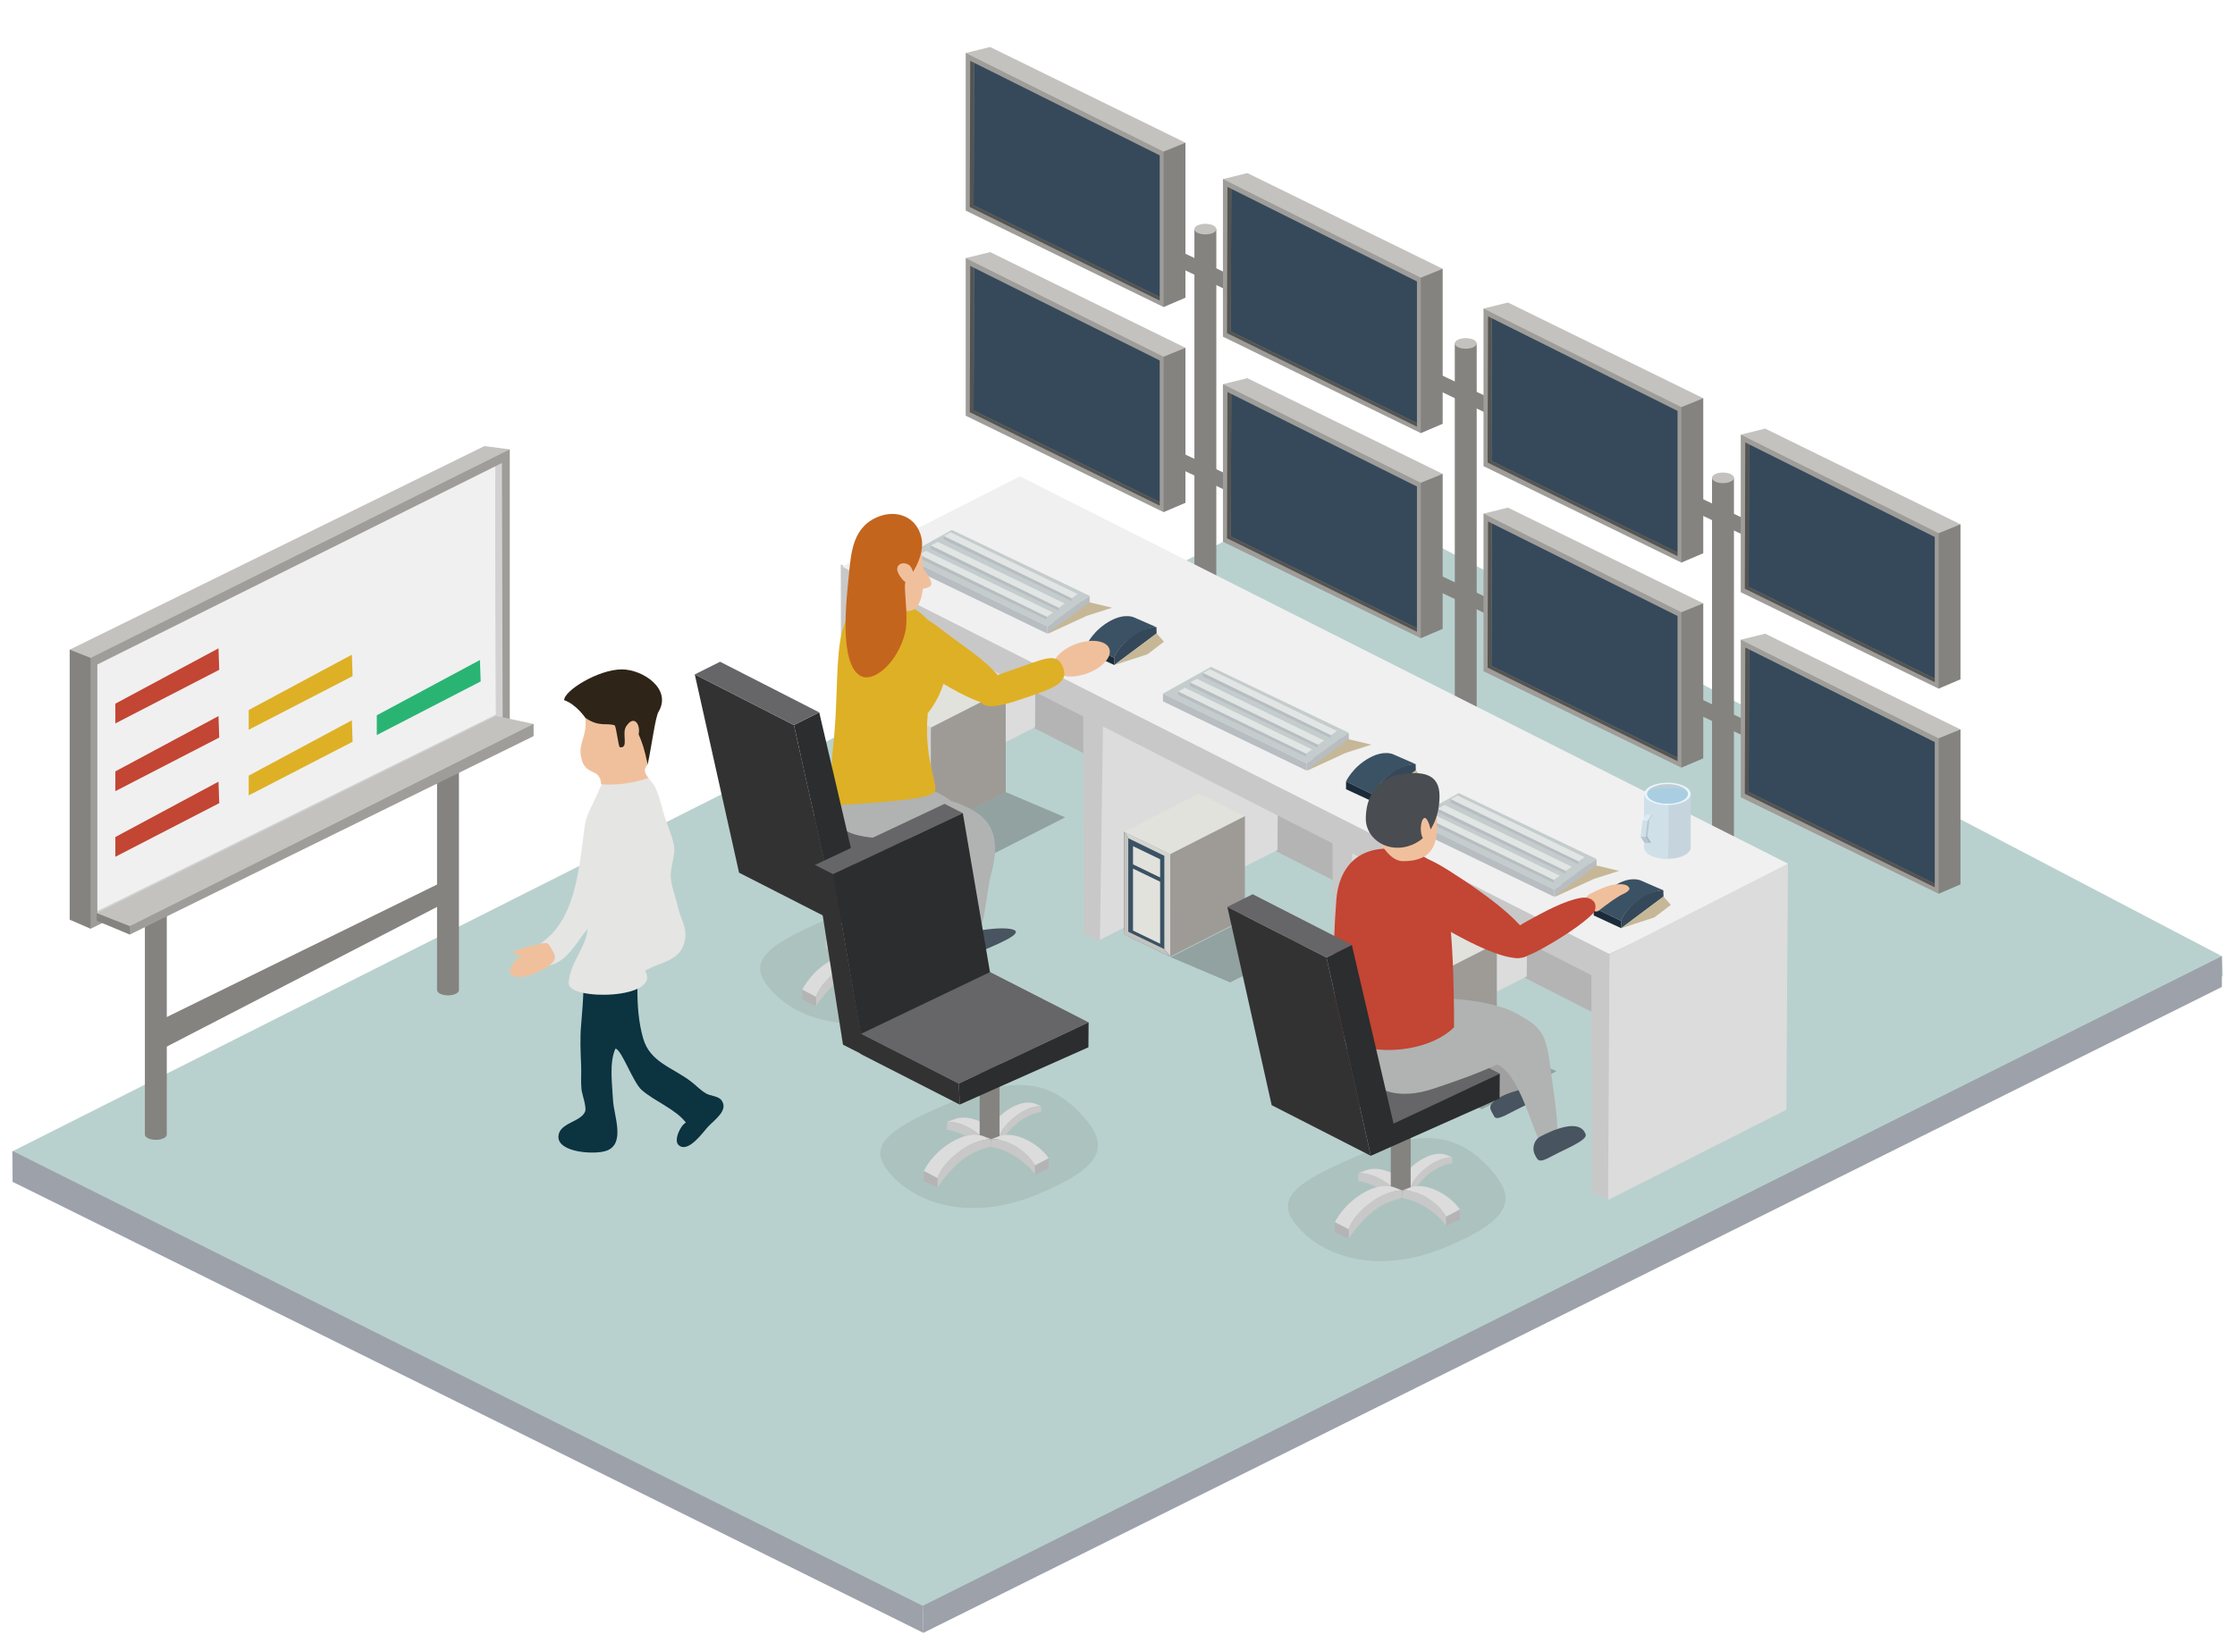 <?xml version="1.0" encoding="utf-8"?>
<!-- Generator: Adobe Illustrator 27.9.0, SVG Export Plug-In . SVG Version: 6.00 Build 0)  -->
<svg version="1.1" id="レイヤー_1" xmlns="http://www.w3.org/2000/svg" xmlns:xlink="http://www.w3.org/1999/xlink" x="0px"
	 y="0px" viewBox="0 0 920 680" style="enable-background:new 0 0 920 680;" xml:space="preserve">
<style type="text/css">
	.st0{fill:#B9D1CE;}
	.st1{fill:#9DA1AA;}
	.st2{fill:#848380;}
	.st3{fill:#C4C2BF;}
	.st4{fill:#B4B4B4;}
	.st5{fill:#DCDCDC;}
	.st6{fill:#C8C8C8;}
	.st7{fill:#F0F0F0;}
	.st8{fill:#C6D5DD;}
	.st9{fill:#D0E0E9;}
	.st10{fill:#E9F5FC;}
	.st11{fill:#BFCED6;}
	.st12{fill:#A9CEE2;}
	.st13{fill:#AAB7BF;}
	.st14{fill:#B8C7CF;}
	.st15{fill:#DCECF6;}
	.st16{fill:#9F9D99;}
	.st17{fill:#555450;}
	.st18{fill:#35495B;}
	.st19{fill:#D2D2D2;}
	.st20{fill:#C34533;}
	.st21{fill:#DEB025;}
	.st22{fill:#2AB473;}
	.st23{fill:#B7BDC0;}
	.st24{fill:#C6B797;}
	.st25{fill:#C4CCCD;}
	.st26{fill:#E1E5E4;}
	.st27{fill:#3B5264;}
	.st28{fill:#35485A;}
	.st29{fill:#1C2B39;}
	.st30{fill:#E2E2DD;}
	.st31{fill:#C3C3C0;}
	.st32{fill:#D4D4D0;}
	.st33{fill:#9E9B97;}
	.st34{opacity:0.3;fill:#333233;enable-background:new    ;}
	.st35{opacity:0.1;fill:#333233;enable-background:new    ;}
	.st36{fill:#666567;}
	.st37{fill:#B0B3B2;}
	.st38{fill:#F0C09D;}
	.st39{fill:#C4651D;}
	.st40{fill:#2B2D2E;}
	.st41{fill:#333233;}
	.st42{fill:#48545F;}
	.st43{fill:#A0A0A0;}
	.st44{fill:#494C50;}
	.st45{fill:#0B3340;}
	.st46{fill:#E5E5E4;}
	.st47{fill:#2E2418;}
</style>
<g>
	<polygon class="st0" points="5,474.01 5.19,486.5 383.27,662.89 915,401.74 914.6,393.61 546.91,201.17 	"/>
	<polygon class="st1" points="379.82,661.06 380.1,672.18 393.8,665.37 914.6,406.29 914.6,402.37 914.6,393.61 	"/>
	<polygon class="st1" points="379.82,661.06 380.1,672.18 5.19,486.5 5.19,473.81 	"/>
	<g>
		<path class="st2" d="M500.67,267L500.67,267l0.01-172.68h-9.02V267h0.01c0,0.01-0.01,0.03-0.01,0.04c0,1.21,2.03,2.19,4.52,2.19
			s4.51-0.98,4.51-2.19C500.68,267.04,500.68,267.01,500.67,267z"/>
		<path class="st3" d="M500.68,94.32c0,1.2-2.02,2.18-4.51,2.18s-4.52-0.98-4.52-2.18c0-1.2,2.03-2.18,4.52-2.18
			S500.68,93.12,500.68,94.32z"/>
		<path class="st2" d="M68.65,467L68.65,467l0.01-172.68h-9.02V467h0.01c0,0.01-0.01,0.03-0.01,0.04c0,1.21,2.03,2.19,4.52,2.19
			s4.51-0.98,4.51-2.19C68.66,467.03,68.66,467.01,68.65,467z"/>
		<path class="st2" d="M188.91,407.52L188.91,407.52l0.01-172.68h-9.02v172.68h0.01c0,0.01-0.01,0.03-0.01,0.04
			c0,1.21,2.03,2.19,4.52,2.19s4.51-0.98,4.51-2.19C188.92,407.56,188.92,407.53,188.91,407.52z"/>
		<path class="st2" d="M607.85,314.06L607.85,314.06l0.01-172.68h-9.02v172.68h0.01c0,0.01-0.01,0.03-0.01,0.04
			c0,1.21,2.03,2.19,4.52,2.19s4.51-0.98,4.51-2.19C607.86,314.09,607.86,314.07,607.85,314.06z"/>
		<path class="st3" d="M607.86,141.38c0,1.2-2.02,2.18-4.51,2.18s-4.52-0.98-4.52-2.18c0-1.2,2.03-2.18,4.52-2.18
			C605.85,139.2,607.86,140.17,607.86,141.38z"/>
		<polygon class="st2" points="756.24,238.54 464.74,100.31 464.74,93.45 756.24,231.68 		"/>
		<polygon class="st2" points="756.24,321.22 464.74,182.99 464.74,176.12 756.24,314.36 		"/>
		<path class="st2" d="M713.74,369.4L713.74,369.4l0.01-172.68h-9.02V369.4h0.01c0,0.01-0.01,0.03-0.01,0.04
			c0,1.21,2.03,2.19,4.52,2.19s4.51-0.98,4.51-2.19C713.74,369.43,713.74,369.41,713.74,369.4z"/>
		<path class="st3" d="M713.74,196.71c0,1.2-2.02,2.18-4.51,2.18s-4.52-0.98-4.52-2.18c0-1.2,2.03-2.18,4.52-2.18
			C711.73,194.53,713.74,195.51,713.74,196.71z"/>
		<polygon class="st4" points="729.08,362.34 727.77,358.61 418.24,201.34 418.51,296.06 728.46,453.86 728.61,367.92 		"/>
		<polygon class="st5" points="353.26,235.43 352.7,336.47 426.06,299.36 426.72,206.55 		"/>
		<polygon class="st6" points="663.72,396.33 662.41,392.59 655.04,389.19 655.31,490.48 661.95,493.95 663.25,401.91 		"/>
		<polygon class="st6" points="354.75,239.5 353.44,235.76 346.08,232.36 346.35,333.65 352.99,337.12 354.28,245.08 		"/>
		<polygon class="st5" points="453.04,285.98 452.48,387.01 525.84,349.9 526.5,257.09 		"/>
		<polygon class="st6" points="454.53,290.05 453.23,286.31 445.86,282.91 446.13,384.19 452.77,387.67 454.06,295.62 		"/>
		<polygon class="st5" points="555.65,338.04 555.09,439.08 628.45,401.97 629.11,309.16 		"/>
		<polygon class="st6" points="557.15,342.11 555.84,338.38 548.47,334.98 548.74,436.26 555.38,439.74 556.68,347.69 		"/>
		<polygon class="st6" points="663.72,396.33 662.41,392.59 352.88,235.32 353.16,247.72 663.1,405.53 663.25,401.91 		"/>
		<polygon class="st7" points="733.72,359.08 735.98,355.53 419.82,196.09 346.69,233.28 662.52,392.75 		"/>
		<polygon class="st5" points="662.52,392.91 661.95,493.95 735.31,456.84 735.98,355.53 		"/>
		<g>
			<path class="st8" d="M695.93,348.82h0.02V326.8h-19.08v22.02h0.02c0,0.04-0.02,0.07-0.02,0.1c0,2.56,4.28,4.63,9.55,4.63
				c5.26,0,9.53-2.07,9.53-4.63C695.95,348.9,695.95,348.86,695.93,348.82z"/>
			<path class="st9" d="M686.91,326.8h-10.05v22.02h0.02c0,0.04-0.02,0.07-0.02,0.1c0,2.56,4.28,4.63,9.55,4.63
				C686.98,353.55,686.91,326.8,686.91,326.8z"/>
			<path class="st10" d="M695.95,326.8c0,2.54-4.27,4.61-9.53,4.61c-5.27,0-9.55-2.07-9.55-4.61c0-2.53,4.28-4.6,9.55-4.6
				C691.68,322.2,695.95,324.27,695.95,326.8z"/>
			<path class="st11" d="M694.77,326.8c0,2.23-3.74,4.04-8.36,4.04s-8.37-1.81-8.37-4.04c0-2.22,3.76-4.03,8.37-4.03
				C691.03,322.77,694.77,324.58,694.77,326.8z"/>
			<path class="st12" d="M694.77,326.8c0,2.23-3.74,4.04-8.36,4.04s-8.37-1.81-8.37-4.04c0-2.22,4.05-2.38,8.66-2.38
				C691.32,324.42,694.77,324.58,694.77,326.8z"/>
			<polygon class="st8" points="678.36,335.38 676.86,337.82 678.92,337.82 680.42,335.38 			"/>
			<polygon class="st13" points="677.6,346.92 679.67,346.92 678.16,344.48 676.1,344.48 			"/>
			<polygon class="st14" points="676.1,344.48 678.16,344.48 678.92,337.82 676.86,337.82 			"/>
			<polygon class="st14" points="676.86,346.92 678.92,346.92 677.42,344.48 675.35,344.48 			"/>
			<polygon class="st15" points="677.6,335.38 676.1,337.82 678.16,337.82 679.67,335.38 			"/>
			<polygon class="st9" points="675.35,344.48 677.42,344.48 678.16,337.82 676.1,337.82 			"/>
		</g>
		<g>
			<polygon class="st3" points="486.57,145.49 487.97,143.18 407.58,103.78 397.51,106.25 398.88,108.21 478.93,149.57 			"/>
			<polygon class="st2" points="477.53,208.78 478.97,210.83 487.97,206.99 487.97,143.18 478.97,146.84 477.38,148.39 			"/>
			<polygon class="st16" points="397.51,106.25 478.97,146.84 478.97,210.83 397.51,171.13 			"/>
			<g>
				<polygon class="st17" points="399.19,169.66 399.37,109.47 400.93,110.25 400.76,168.97 477.38,206.71 477.38,208.17 				"/>
				<polygon class="st18" points="400.93,110.25 477.38,148.39 477.38,206.71 400.76,168.97 				"/>
			</g>
		</g>
		<g>
			<polygon class="st3" points="486.57,61.06 487.97,58.75 407.58,19.35 397.51,21.82 398.88,23.78 478.93,65.14 			"/>
			<polygon class="st2" points="477.53,124.35 478.97,126.4 487.97,122.56 487.97,58.75 478.97,62.41 477.38,63.96 			"/>
			<polygon class="st16" points="397.51,21.82 478.97,62.41 478.97,126.4 397.51,86.7 			"/>
			<g>
				<polygon class="st17" points="399.19,85.23 399.37,25.04 400.93,25.82 400.76,84.54 477.38,122.28 477.38,123.74 				"/>
				<polygon class="st18" points="400.93,25.82 477.38,63.96 477.38,122.28 400.76,84.54 				"/>
			</g>
		</g>
		<g>
			<polygon class="st3" points="31.13,271.46 28.69,267.43 199.38,183.64 209.84,184.98 207.46,188.39 37.36,275.59 			"/>
			<polygon class="st2" points="64.09,425.03 62.79,421.54 185.44,361.41 186.53,365.34 186.97,369.69 63.44,433.53 			"/>
			<polygon class="st2" points="39.81,378.76 37.29,382.33 28.69,378.6 28.69,267.43 37.29,270.84 40.07,273.54 			"/>
			<polygon class="st16" points="209.84,184.98 37.29,270.84 37.29,382.33 209.84,298.02 			"/>
			<g>
				<polygon class="st19" points="206.91,295.47 206.61,190.59 203.89,191.95 204.18,294.26 40.07,375.15 40.07,377.7 				"/>
				<polygon class="st7" points="203.89,191.95 40.07,273.54 40.07,375.15 204.18,294.26 				"/>
				<polygon class="st20" points="89.94,266.89 47.48,289.67 47.48,297.8 90.24,275.73 				"/>
				<polygon class="st20" points="89.94,294.78 47.48,317.55 47.48,325.69 90.24,303.62 				"/>
				<polygon class="st20" points="89.94,321.79 47.48,344.57 47.48,352.7 90.24,330.63 				"/>
				<polygon class="st21" points="144.84,269.51 102.38,292.28 102.38,300.41 145.14,278.34 				"/>
				<polygon class="st21" points="144.84,296.52 102.38,319.3 102.38,327.43 145.14,305.36 				"/>
				<polygon class="st22" points="197.56,271.69 155.1,294.46 155.1,302.59 197.86,280.52 				"/>
			</g>
			<polygon class="st3" points="42.25,379.92 39.81,375.89 204.18,294.72 219.65,298.02 217.26,301.43 53.49,382.34 			"/>
			<polygon class="st2" points="55.94,381.15 53.42,384.73 39.81,379.04 39.81,375.89 53.42,381.26 56.2,380.29 			"/>
			<polygon class="st16" points="219.65,298.02 53.42,381.26 53.42,384.73 219.65,303.03 			"/>
		</g>
		<g>
			<polygon class="st3" points="592.45,197.39 593.85,195.08 513.46,155.68 503.4,158.15 504.76,160.11 584.82,201.47 			"/>
			<polygon class="st2" points="583.41,260.68 584.86,262.73 593.85,258.89 593.85,195.08 584.86,198.74 583.26,200.29 			"/>
			<polygon class="st16" points="503.4,158.15 584.86,198.74 584.86,262.73 503.4,223.03 			"/>
			<g>
				<polygon class="st17" points="505.08,221.57 505.25,161.37 506.82,162.15 506.64,220.87 583.26,258.61 583.26,260.08 				"/>
				<polygon class="st18" points="506.82,162.15 583.26,200.29 583.26,258.61 506.64,220.87 				"/>
			</g>
		</g>
		<g>
			<polygon class="st3" points="592.45,112.96 593.85,110.65 513.46,71.25 503.4,73.72 504.76,75.68 584.82,117.04 			"/>
			<polygon class="st2" points="583.41,176.25 584.86,178.3 593.85,174.46 593.85,110.65 584.86,114.31 583.26,115.86 			"/>
			<polygon class="st16" points="503.4,73.72 584.86,114.31 584.86,178.3 503.4,138.6 			"/>
			<g>
				<polygon class="st17" points="505.08,137.14 505.25,76.94 506.82,77.72 506.64,136.44 583.26,174.18 583.26,175.65 				"/>
				<polygon class="st18" points="506.82,77.72 583.26,115.86 583.26,174.18 506.64,136.44 				"/>
			</g>
		</g>
		<g>
			<polygon class="st3" points="699.72,250.68 701.12,248.37 620.73,208.97 610.66,211.44 612.03,213.4 692.08,254.76 			"/>
			<polygon class="st2" points="690.68,313.97 692.12,316.02 701.12,312.18 701.12,248.37 692.12,252.03 690.53,253.58 			"/>
			<polygon class="st16" points="610.66,211.44 692.12,252.03 692.12,316.02 610.66,276.32 			"/>
			<g>
				<polygon class="st17" points="612.35,274.85 612.52,214.66 614.08,215.44 613.91,274.16 690.53,311.9 690.53,313.36 				"/>
				<polygon class="st18" points="614.08,215.44 690.53,253.58 690.53,311.9 613.91,274.16 				"/>
			</g>
		</g>
		<g>
			<polygon class="st3" points="699.72,166.25 701.12,163.94 620.73,124.54 610.66,127.01 612.03,128.97 692.08,170.33 			"/>
			<polygon class="st2" points="690.68,229.54 692.12,231.59 701.12,227.75 701.12,163.94 692.12,167.6 690.53,169.15 			"/>
			<polygon class="st16" points="610.66,127.01 692.12,167.6 692.12,231.59 610.66,191.89 			"/>
			<g>
				<polygon class="st17" points="612.35,190.42 612.52,130.23 614.08,131.01 613.91,189.73 690.53,227.47 690.53,228.93 				"/>
				<polygon class="st18" points="614.08,131.01 690.53,169.15 690.53,227.47 613.91,189.73 				"/>
			</g>
		</g>
		<g>
			<polygon class="st3" points="805.6,302.58 807,300.27 726.61,260.87 716.55,263.34 717.91,265.3 797.97,306.66 			"/>
			<polygon class="st2" points="796.56,365.87 798.01,367.92 807,364.08 807,300.27 798.01,303.93 796.41,305.48 			"/>
			<polygon class="st16" points="716.55,263.34 798.01,303.93 798.01,367.92 716.55,328.22 			"/>
			<g>
				<polygon class="st17" points="718.23,326.76 718.4,266.56 719.97,267.34 719.79,326.06 796.41,363.8 796.41,365.27 				"/>
				<polygon class="st18" points="719.97,267.34 796.41,305.48 796.41,363.8 719.79,326.06 				"/>
			</g>
		</g>
		<g>
			<polygon class="st3" points="805.6,218.15 807,215.84 726.61,176.44 716.55,178.91 717.91,180.87 797.97,222.23 			"/>
			<polygon class="st2" points="796.56,281.44 798.01,283.49 807,279.65 807,215.84 798.01,219.5 796.41,221.05 			"/>
			<polygon class="st16" points="716.55,178.91 798.01,219.5 798.01,283.49 716.55,243.79 			"/>
			<g>
				<polygon class="st17" points="718.23,242.33 718.4,182.13 719.97,182.91 719.79,241.63 796.41,279.37 796.41,280.84 				"/>
				<polygon class="st18" points="719.97,182.91 796.41,221.05 796.41,279.37 719.79,241.63 				"/>
			</g>
		</g>
		<g>
			<polygon class="st23" points="433.42,252.16 433.49,252.91 430.87,255.08 430.92,253.94 			"/>
			<polygon class="st23" points="438.32,248.46 438.4,249.21 435.78,251.38 435.83,250.24 			"/>
			<polygon class="st23" points="443.62,244.54 443.69,245.29 441.08,247.46 441.12,246.32 			"/>
			<g>
				<polygon class="st24" points="457.81,250.18 439.04,245.7 431.41,260.86 447.37,253.51 				"/>
				<polygon class="st25" points="448.49,245.27 391.83,218.15 372.02,229.15 431.18,257.9 				"/>
				<polygon class="st23" points="448.49,245.27 448.55,247.83 431.13,260.85 431.18,257.9 				"/>
				<polygon class="st23" points="431.13,260.85 372.02,232.35 372.02,229.15 431.18,257.9 				"/>
				<polygon class="st26" points="433.42,252.16 381.07,226.76 378.22,228.29 430.92,253.94 				"/>
				<polygon class="st23" points="430.87,255.08 378.22,229.68 378.22,228.29 430.92,253.94 				"/>
				<polygon class="st26" points="438.32,248.46 385.98,223.05 383.13,224.59 435.83,250.24 				"/>
				<polygon class="st23" points="435.78,251.38 383.13,225.98 383.13,224.59 435.83,250.24 				"/>
				<polygon class="st26" points="443.62,244.54 391.27,219.14 388.43,220.67 441.12,246.32 				"/>
				<polygon class="st23" points="441.08,247.46 388.43,222.06 388.43,220.67 441.12,246.32 				"/>
			</g>
		</g>
		<g>
			<g>
				<path class="st27" d="M582.73,314.55l-8.87-3.87c0,0-3.69-2.17-9.99,1.2c-7.06,3.79-9.81,9.8-9.81,9.8l11.36,5.5
					c0,0,0.62-3.61,6.49-8.13C578.11,314.3,582.73,314.55,582.73,314.55z"/>
				<path class="st28" d="M582.73,314.55l0.07,2.56l-17.43,13.03l0.05-3.16c0,0,0.99-4.19,7.7-9.01
					C578.23,314.3,582.73,314.55,582.73,314.55z"/>
				<polygon class="st24" points="585.81,320.55 582.81,317.12 565.38,330.14 579.04,325.71 				"/>
			</g>
			<polygon class="st29" points="565.38,330.14 554.07,324.89 554.07,321.69 565.43,327.19 			"/>
		</g>
		<g>
			<polygon class="st23" points="540.12,308.53 540.19,309.28 537.57,311.45 537.62,310.31 			"/>
			<polygon class="st23" points="545.02,304.83 545.09,305.58 542.47,307.76 542.53,306.61 			"/>
			<polygon class="st23" points="550.32,300.91 550.39,301.66 547.77,303.83 547.82,302.69 			"/>
			<g>
				<polygon class="st24" points="564.51,306.55 545.74,302.07 538.11,317.23 554.06,309.88 				"/>
				<polygon class="st25" points="555.18,301.64 498.53,274.52 478.72,285.52 537.87,314.27 				"/>
				<polygon class="st23" points="555.18,301.64 555.25,304.2 537.83,317.22 537.87,314.27 				"/>
				<polygon class="st23" points="537.83,317.22 478.72,288.72 478.72,285.52 537.87,314.27 				"/>
				<polygon class="st26" points="540.12,308.53 487.77,283.13 484.92,284.66 537.62,310.31 				"/>
				<polygon class="st23" points="537.57,311.45 484.92,286.05 484.92,284.66 537.62,310.31 				"/>
				<polygon class="st26" points="545.02,304.83 492.67,279.42 489.83,280.96 542.53,306.61 				"/>
				<polygon class="st23" points="542.47,307.76 489.83,282.36 489.83,280.96 542.53,306.61 				"/>
				<polygon class="st26" points="550.32,300.91 497.97,275.51 495.13,277.04 547.82,302.69 				"/>
				<polygon class="st23" points="547.77,303.83 495.13,278.44 495.13,277.04 547.82,302.69 				"/>
			</g>
		</g>
		<g>
			<g>
				<path class="st27" d="M684.69,366.51l-8.87-3.87c0,0-3.69-2.17-9.99,1.2c-7.06,3.79-9.81,9.8-9.81,9.8l11.36,5.5
					c0,0,0.62-3.61,6.49-8.13C680.07,366.26,684.69,366.51,684.69,366.51z"/>
				<path class="st28" d="M684.69,366.51l0.07,2.56l-17.43,13.03l0.05-3.16c0,0,0.99-4.19,7.7-9.01
					C680.19,366.26,684.69,366.51,684.69,366.51z"/>
				<polygon class="st24" points="687.77,372.51 684.76,369.08 667.34,382.1 680.99,377.67 				"/>
			</g>
			<polygon class="st29" points="667.34,382.1 656.03,376.85 656.03,373.65 667.39,379.15 			"/>
		</g>
		<g>
			<polygon class="st23" points="642.07,360.49 642.15,361.24 639.53,363.41 639.58,362.27 			"/>
			<polygon class="st23" points="646.98,356.79 647.05,357.54 644.43,359.72 644.49,358.57 			"/>
			<polygon class="st23" points="652.28,352.87 652.35,353.62 649.73,355.79 649.78,354.65 			"/>
			<g>
				<polygon class="st24" points="666.47,358.51 647.7,354.03 640.07,369.19 656.02,361.84 				"/>
				<polygon class="st25" points="657.14,353.6 600.48,326.48 580.68,337.48 639.83,366.23 				"/>
				<polygon class="st23" points="657.14,353.6 657.21,356.16 639.79,369.18 639.83,366.23 				"/>
				<polygon class="st23" points="639.79,369.18 580.68,340.68 580.68,337.48 639.83,366.23 				"/>
				<polygon class="st26" points="642.07,360.49 589.73,335.09 586.88,336.62 639.58,362.27 				"/>
				<polygon class="st23" points="639.53,363.41 586.88,338.01 586.88,336.62 639.58,362.27 				"/>
				<polygon class="st26" points="646.98,356.79 594.63,331.38 591.79,332.92 644.49,358.57 				"/>
				<polygon class="st23" points="644.43,359.72 591.79,334.32 591.79,332.92 644.49,358.57 				"/>
				<polygon class="st26" points="652.28,352.87 599.93,327.47 597.09,329 649.78,354.65 				"/>
				<polygon class="st23" points="649.73,355.79 597.09,330.39 597.09,329 649.78,354.65 				"/>
			</g>
		</g>
		<g>
			<path class="st27" d="M476.04,258.18l-8.87-3.87c0,0-3.69-2.17-9.99,1.2c-7.06,3.79-9.81,9.8-9.81,9.8l11.36,5.5
				c0,0,0.62-3.61,6.49-8.13C471.42,257.93,476.04,258.18,476.04,258.18z"/>
			<path class="st28" d="M476.04,258.18l0.07,2.56l-17.43,13.03l0.05-3.16c0,0,0.99-4.19,7.7-9.01
				C471.53,257.93,476.04,258.18,476.04,258.18z"/>
			<polygon class="st24" points="479.12,264.17 476.11,260.75 458.68,273.77 472.34,269.34 			"/>
			<polygon class="st29" points="458.68,273.77 447.37,268.52 447.37,265.31 458.73,270.82 			"/>
		</g>
		<g>
			<polygon class="st27" points="383.25,341.7 364.26,332.52 364.26,290.3 383.25,299.48 			"/>
			<polygon class="st30" points="379.07,309.09 367.91,303.7 367.91,296.21 379.07,301.61 			"/>
			<polygon class="st30" points="379.07,336.35 367.91,330.96 367.91,305.45 379.07,310.85 			"/>
			<polygon class="st31" points="383.25,341.74 364.26,332.56 364.26,330.63 380.81,338.59 			"/>
			<polygon class="st32" points="383.25,341.7 380.81,338.59 380.81,298.39 383.25,299.48 			"/>
			<polygon class="st32" points="383.25,301.37 365.84,292.88 364.26,290.3 383.25,299.48 			"/>
			<polygon class="st31" points="365.96,333.39 364.26,332.52 364.26,290.3 365.96,293.01 			"/>
			<polygon class="st30" points="413.98,283.86 394.99,274.68 364.26,290.3 383.25,299.48 			"/>
			<polygon class="st33" points="413.98,283.86 413.98,326.08 383.25,341.7 383.25,299.48 			"/>
			<polygon class="st34" points="438.47,336.46 413.98,326.08 383.25,341.7 407.74,352.08 			"/>
			<polygon class="st34" points="537.11,388.8 512.61,378.42 481.89,394.04 506.38,404.42 			"/>
			<polygon class="st34" points="640.73,440.97 616.24,430.59 585.51,446.21 610.01,456.6 			"/>
		</g>
		<g>
			<polygon class="st27" points="481.72,393.82 462.74,384.64 462.74,342.42 481.72,351.6 			"/>
			<polygon class="st30" points="477.55,361.22 466.39,355.82 466.39,348.33 477.55,353.73 			"/>
			<polygon class="st30" points="477.55,388.48 466.39,383.08 466.39,357.58 477.55,362.97 			"/>
			<polygon class="st31" points="481.72,393.86 462.74,384.68 462.74,382.75 479.28,390.71 			"/>
			<polygon class="st32" points="481.72,393.82 479.28,390.71 479.28,350.52 481.72,351.6 			"/>
			<polygon class="st32" points="481.72,353.5 464.31,345 462.74,342.42 481.72,351.6 			"/>
			<polygon class="st31" points="464.43,385.51 462.74,384.64 462.74,342.42 464.43,345.13 			"/>
			<polygon class="st30" points="512.45,335.98 493.46,326.8 462.74,342.42 481.72,351.6 			"/>
			<polygon class="st33" points="512.45,335.98 512.45,378.2 481.72,393.82 481.72,351.6 			"/>
		</g>
		<g>
			<polygon class="st27" points="585.42,446.11 566.44,436.93 566.44,394.71 585.42,403.89 			"/>
			<polygon class="st30" points="581.25,413.5 570.09,408.11 570.09,400.62 581.25,406.02 			"/>
			<polygon class="st30" points="581.25,440.76 570.09,435.37 570.09,409.86 581.25,415.26 			"/>
			<polygon class="st31" points="585.42,446.15 566.44,436.97 566.44,435.04 582.98,443 			"/>
			<polygon class="st32" points="585.42,446.11 582.98,443 582.98,402.8 585.42,403.89 			"/>
			<polygon class="st32" points="585.42,405.78 568.01,397.29 566.44,394.71 585.42,403.89 			"/>
			<polygon class="st31" points="568.13,437.8 566.44,436.93 566.44,394.71 568.13,397.42 			"/>
			<polygon class="st30" points="616.15,388.27 597.16,379.09 566.44,394.71 585.42,403.89 			"/>
			<polygon class="st33" points="616.15,388.27 616.15,430.49 585.42,446.11 585.42,403.89 			"/>
		</g>
		<path class="st35" d="M396.5,383.64c11.11,12.42,7.84,20.91-18.95,32.03c-29.01,12.03-52.29,2.94-62.09-10.46
			c-7.49-10.24,1.31-16.99,28.1-28.1C370.74,365.83,384.32,370.02,396.5,383.64z"/>
		<g>
			<path class="st5" d="M339.89,387.24l2.52-0.92c0,0,4.67-2.7,12.73,1.53c5.93,3.12,8.43,7.28,8.43,7.28l-5.7,0.89
				c0,0-1.38-0.62-4.19-3.04C346.14,386.48,339.89,387.24,339.89,387.24z"/>
			<path class="st6" d="M339.89,387.24l-0.09,3.27c0,0,4.84,0.26,10.88,4.42s7.26,2.14,7.26,2.14l-0.06-1.74
				c0,0-1.26-0.45-5.73-3.74C345.29,386.56,339.89,387.24,339.89,387.24z"/>
			<path class="st5" d="M378.52,380.66l-1.94-0.71c0,0-3.63-2.14-9.83,1.18c-6.94,3.73-9.65,9.64-9.65,9.64l4.4,2.32
				c0,0,0.61-3.55,6.38-7.99C373.98,380.41,378.52,380.66,378.52,380.66z"/>
			<path class="st6" d="M378.52,380.66l0.07,2.52c0,0-3.74,0.2-8.4,3.41c-4.66,3.21-8.75,9.4-8.75,9.4l0.05-3.11
				c0,0,0.98-4.12,7.57-8.87C374.09,380.41,378.52,380.66,378.52,380.66z"/>
			<path class="st2" d="M361.45,395.59L361.45,395.59l0.01-43.37h-8.2v43.37h0.01c0,0.01-0.01,0.03-0.01,0.04
				c0,1.1,1.84,1.99,4.1,1.99s4.09-0.89,4.09-1.99C361.46,395.62,361.46,395.6,361.45,395.59z"/>
			<path class="st5" d="M358.01,394.32l-2.52-0.92c0,0-4.71-2.77-12.73,1.53c-9,4.84-12.51,12.49-12.51,12.49l5.7,3
				c0,0,0.78-4.6,8.27-10.36C352.12,393.99,358.01,394.32,358.01,394.32z"/>
			<path class="st6" d="M358.01,394.32l0.09,3.27c0,0-4.84,0.26-10.88,4.42c-6.04,4.17-11.33,12.18-11.33,12.18l0.06-4.02
				c0,0,1.26-5.34,9.81-11.49C352.26,393.99,358.01,394.32,358.01,394.32z"/>
			<polygon class="st4" points="335.88,414.19 330.25,411.51 330.25,407.43 335.95,410.43 			"/>
			<path class="st5" d="M358.01,394.32l2.52-0.92c0,0,4.67-2.7,12.73,1.53c5.93,3.12,8.43,7.28,8.43,7.28l-5.7,3
				c0,0-1.38-2.72-4.19-5.15C364.26,393.56,358.01,394.32,358.01,394.32z"/>
			<path class="st6" d="M358.01,394.32l-0.09,3.27c0,0,4.84,0.26,10.88,4.42c6.04,4.17,7.26,6.97,7.26,6.97l-0.06-4.02
				c0,0-1.26-2.99-5.73-6.28C363.41,393.64,358.01,394.32,358.01,394.32z"/>
			<polygon class="st4" points="376.06,408.98 381.7,406.3 381.7,402.22 376,405.22 			"/>
			<polygon class="st36" points="398.12,346.25 357.3,325.41 313.72,346.12 354.53,366.96 			"/>
			<g>
				<path class="st37" d="M391.3,329.62c14.8,4.85,21.7,11.68,16.72,30.15c-3.17,11.77-1.9,32.29-14.39,29.19
					c-7.56-1.88,7.01-28.61-1.54-42.26c-2.17-3.47-39.8,2.19-45.84-6.57c-2.52-3.68-6.01-16.14,27.41-16.52
					C384.12,323.5,390.91,329.31,391.3,329.62z"/>
				
					<ellipse transform="matrix(0.942 -0.337 0.337 0.942 -65.304 165.817)" class="st38" cx="444.99" cy="271.02" rx="12.13" ry="6.48"/>
				<path class="st21" d="M387.17,264.68c5.74,6.01,1.5,20.65-5.26,28.91c-1.88,19.9,5.01,30.02,2.63,32.66
					c-3.15,3.5-34.4,4.66-39.42,5.26c0,0-4.13-7.88-2.25-23.65c3.89-32.68-3.18-62.34,20.79-61.03
					C382.92,247.87,387.17,264.68,387.17,264.68z"/>
				<path class="st21" d="M411.47,289.59c-3.51,3.53-23.38-7.06-34.88-16.18c-11.5-9.13-9.86-12.97-6.76-16.87
					c3.09-3.9,6.46-6.37,17.96,2.76C399.29,268.42,420.58,280.44,411.47,289.59z"/>
				<path class="st21" d="M437.48,274.44c2.82,6.84-3.85,8.93-17.76,13.62c-13.91,4.69-15.86,2.37-16.97-0.93
					c-1.11-3.3-0.97-6.32,12.94-11.02C429.6,271.42,434.85,268.06,437.48,274.44z"/>
				<path class="st38" d="M378.94,225.41c2.11,8.6,2.79,30.26-7.81,25.4c-6.85-3.14-16.58-10.28-18.69-18.89
					c-2.11-8.6,3.72-10.47,11.04-12.26C370.8,217.86,376.83,216.81,378.94,225.41z"/>
				<path class="st39" d="M379.26,221.18c1.35,5.49-1.85,13.29-6.35,18.01c-1.39,1.46,1.34,14.37-0.33,21.24
					c-2.94,12.09-12.91,20.96-18.45,17.75c-8.93-5.16-5.62-32.14-4.75-40.96c0.95-9.7,1.47-20.87,13.07-24.84
					C369.3,210.06,377.15,212.58,379.26,221.18z"/>
			</g>
			<polygon class="st40" points="337.22,293.26 354.4,366.85 398.12,346.25 398.03,356.51 345.04,380.09 326.8,298.47 			"/>
			<polygon class="st41" points="345.04,380.09 304.22,359.25 285.99,277.62 326.8,298.47 			"/>
			<polygon class="st36" points="337.22,293.26 296.41,272.41 285.99,277.62 326.8,298.47 			"/>
			<path class="st38" d="M383.35,239.77c0.59,2.38-3.32,2.47-4.21,2.69c-0.89,0.22-0.36-1.8-0.95-4.18
				c-0.59-2.38-0.34-4.49,0.56-4.71C379.64,233.35,382.77,237.39,383.35,239.77z"/>
			<path class="st42" d="M418.09,383.4c1.1,2.34-12.61,7.28-20.53,10.99c-7.91,3.71-7.74,2.24-8.84-0.1
				c-1.1-2.34-3.06-4.67,4.85-8.38C401.49,382.19,416.99,381.05,418.09,383.4z"/>
			<path class="st38" d="M369.47,235.17c-0.73-2.34,1.46-4.05,4.04-2.95c0.85,0.36,1.66,1.02,2.4,3.36
				c0.73,2.34-1.47,4.04-2.35,4.32C372.68,240.17,370.2,237.51,369.47,235.17z"/>
		</g>
		<path class="st35" d="M445.96,459.67c11.11,12.42,7.84,20.91-18.95,32.03c-29.01,12.03-52.29,2.94-62.09-10.46
			c-7.49-10.24,1.31-16.99,28.1-28.1C420.19,441.87,433.77,446.06,445.96,459.67z"/>
		<path class="st35" d="M613.72,481.54c11.11,12.42,7.84,20.91-18.95,32.03c-29.01,12.03-52.29,2.94-62.09-10.46
			c-7.49-10.24,1.31-16.99,28.1-28.1C587.95,463.73,601.53,467.92,613.72,481.54z"/>
		<g>
			<path class="st5" d="M389.89,461.86l2.52-0.92c0,0,4.67-2.7,12.73,1.53c5.93,3.12,8.43,7.28,8.43,7.28l-5.7,0.89
				c0,0-1.38-0.62-4.19-3.04C396.13,461.1,389.89,461.86,389.89,461.86z"/>
			<path class="st6" d="M389.89,461.86l-0.09,3.27c0,0,4.84,0.26,10.88,4.42c6.04,4.17,7.26,2.14,7.26,2.14l-0.06-1.74
				c0,0-1.26-0.45-5.73-3.74C395.29,461.18,389.89,461.86,389.89,461.86z"/>
			<path class="st5" d="M428.52,455.28l-1.94-0.71c0,0-3.63-2.14-9.83,1.18c-6.94,3.73-9.65,9.64-9.65,9.64l4.4,2.32
				c0,0,0.61-3.55,6.38-7.99C423.98,455.02,428.52,455.28,428.52,455.28z"/>
			<path class="st6" d="M428.52,455.28l0.07,2.52c0,0-3.74,0.2-8.4,3.41s-8.75,9.4-8.75,9.4l0.05-3.11c0,0,0.98-4.12,7.57-8.87
				C424.09,455.02,428.52,455.28,428.52,455.28z"/>
			<path class="st2" d="M411.45,470.21L411.45,470.21l0.01-43.37h-8.2v43.37h0.01c0,0.01-0.01,0.03-0.01,0.04
				c0,1.1,1.84,1.99,4.1,1.99s4.09-0.89,4.09-1.99C411.46,470.24,411.46,470.22,411.45,470.21z"/>
			<path class="st5" d="M408.01,468.94l-2.52-0.92c0,0-4.71-2.77-12.73,1.53c-9,4.83-12.51,12.49-12.51,12.49l5.7,3
				c0,0,0.78-4.6,8.27-10.36C402.12,468.61,408.01,468.94,408.01,468.94z"/>
			<path class="st6" d="M408.01,468.94l0.09,3.27c0,0-4.84,0.26-10.88,4.42c-6.04,4.17-11.33,12.18-11.33,12.18l0.06-4.02
				c0,0,1.26-5.34,9.81-11.49C402.26,468.61,408.01,468.94,408.01,468.94z"/>
			<polygon class="st4" points="385.88,488.81 380.25,486.13 380.25,482.04 385.95,485.05 			"/>
			<path class="st5" d="M408.01,468.94l2.52-0.92c0,0,4.67-2.7,12.73,1.53c5.93,3.12,8.43,7.28,8.43,7.28l-5.7,3
				c0,0-1.38-2.72-4.19-5.15C414.25,468.18,408.01,468.94,408.01,468.94z"/>
			<path class="st6" d="M408.01,468.94l-0.09,3.27c0,0,4.84,0.26,10.88,4.42s7.26,6.97,7.26,6.97l-0.06-4.02
				c0,0-1.26-2.99-5.73-6.28C413.41,468.26,408.01,468.94,408.01,468.94z"/>
			<polygon class="st4" points="426.06,483.6 431.69,480.92 431.69,476.83 426,479.83 			"/>
			<polygon class="st36" points="448.11,420.87 407.3,400.03 353.88,425.21 394.7,446.05 			"/>
			<polygon class="st40" points="394.7,446.05 448.11,420.87 448.03,431.13 395.04,454.71 			"/>
			<polygon class="st41" points="395.04,454.71 354.22,433.87 353.88,425.21 394.7,446.05 			"/>
			<polygon class="st36" points="396.33,334.73 388.81,330.91 335.4,356.1 342.91,359.91 			"/>
			<polygon class="st40" points="342.91,359.91 396.33,334.73 407.51,400.17 354.26,425.66 			"/>
			<polygon class="st41" points="354.51,433.87 347,430.06 335.4,356.1 342.91,359.91 354.5,425.9 			"/>
		</g>
		<g>
			<path class="st43" d="M589.33,433.97c4.19-1.97,14.15-13.39,24.35-1.52c6.59,7.66,15.24,16.28,7.43,21.5
				c-6.64,4.44-12.88-12.84-19.9-20.48C596.33,435.43,588.47,434.03,589.33,433.97z"/>
			<path class="st42" d="M637.94,448.29c1,1.87-9.99,6.48-16.29,9.85c-6.31,3.37-6.22,2.16-7.22,0.29s-2.7-3.68,3.61-7.05
				C624.34,448.01,636.95,446.42,637.94,448.29z"/>
			<path class="st5" d="M559.12,482.94l2.52-0.92c0,0,4.67-2.7,12.73,1.53c5.93,3.12,8.43,7.28,8.43,7.28l-5.7,0.89
				c0,0-1.38-0.62-4.19-3.04C565.37,482.18,559.12,482.94,559.12,482.94z"/>
			<path class="st6" d="M559.12,482.94l-0.09,3.27c0,0,4.84,0.26,10.88,4.42s7.26,2.14,7.26,2.14l-0.06-1.74
				c0,0-1.26-0.45-5.73-3.74C564.52,482.26,559.12,482.94,559.12,482.94z"/>
			<path class="st5" d="M597.76,476.36l-1.94-0.71c0,0-3.63-2.14-9.83,1.18c-6.94,3.73-9.65,9.64-9.65,9.64l4.4,2.32
				c0,0,0.61-3.55,6.38-7.99C593.21,476.11,597.76,476.36,597.76,476.36z"/>
			<path class="st6" d="M597.76,476.36l0.07,2.52c0,0-3.74,0.2-8.4,3.41s-8.75,9.4-8.75,9.4l0.05-3.11c0,0,0.98-4.12,7.57-8.87
				C593.32,476.11,597.76,476.36,597.76,476.36z"/>
			<path class="st2" d="M580.68,491.29L580.68,491.29l0.01-43.37h-8.2v43.37h0.01c0,0.01-0.01,0.03-0.01,0.04
				c0,1.1,1.84,1.99,4.1,1.99c2.26,0,4.09-0.89,4.09-1.99C580.69,491.33,580.69,491.31,580.68,491.29z"/>
			<path class="st5" d="M577.24,490.03l-2.52-0.92c0,0-4.71-2.77-12.73,1.53c-9,4.83-12.51,12.49-12.51,12.49l5.7,3
				c0,0,0.78-4.6,8.27-10.36C571.35,489.7,577.24,490.03,577.24,490.03z"/>
			<path class="st6" d="M577.24,490.03l0.09,3.27c0,0-4.84,0.26-10.88,4.42s-11.33,12.18-11.33,12.18l0.06-4.02
				c0,0,1.26-5.34,9.81-11.49C571.5,489.7,577.24,490.03,577.24,490.03z"/>
			<polygon class="st4" points="555.11,509.9 549.48,507.22 549.48,503.13 555.18,506.13 			"/>
			<path class="st5" d="M577.24,490.03l2.52-0.92c0,0,4.67-2.7,12.73,1.53c5.93,3.12,8.43,7.28,8.43,7.28l-5.7,3
				c0,0-1.38-2.72-4.19-5.15C583.49,489.27,577.24,490.03,577.24,490.03z"/>
			<path class="st6" d="M577.24,490.03l-0.09,3.27c0,0,4.84,0.26,10.88,4.42s7.26,6.97,7.26,6.97l-0.06-4.02
				c0,0-1.26-2.99-5.73-6.28C582.64,489.35,577.24,490.03,577.24,490.03z"/>
			<polygon class="st4" points="595.29,504.68 600.93,502.01 600.93,497.92 595.23,500.92 			"/>
			<polygon class="st36" points="617.35,441.96 576.53,421.12 532.95,441.82 573.77,462.66 			"/>
			<g>
				<path class="st37" d="M619.96,415.49c17.35,7.22,16.46,11.27,19.07,30.22c1.67,12.08,4.26,27.54-1.93,27.88
					c-5.07,0.28-9.73-31.01-21.18-35.59C616.92,438.29,618.96,415.2,619.96,415.49z"/>
				<path class="st37" d="M630.63,425.73c0,8.24-22.96,16.63-40.83,22.52c-27.31,9.01-35.48-14.28-35.48-22.52
					s15.25-14.92,34.07-14.92S630.63,414.75,630.63,425.73z"/>
				<path class="st20" d="M594.87,368.85c3.94,11.54,3.66,54.06,3.66,54.06c-13.23,12.95-43.64,11.54-46.81,1.19
					c-3.27-10.69-3.31-32.44-1.62-53.84c1.02-12.96,8.64-21.85,23.44-20.86C592.78,350.69,592.09,360.71,594.87,368.85z"/>
				<path class="st38" d="M670.71,365.65c0.37,0.94-2.05,2.14-2.38,2.29c-2.89,1.33-5.93,3.64-10.42,7.06
					c-0.84,0.64-2.31-0.35-3.02-0.11c-3.21,1.09-3.7,1.12-4.49-0.46c-0.75-1.49-0.71-2.1,1.6-3.89c0.68-0.52,1.21-1.9,2.39-2.5
					c3.63-1.84,7.66-3.77,10.93-3.98C666.76,363.98,669.94,363.69,670.71,365.65z"/>
				<path class="st20" d="M629.83,392.18c-4.6,7.62-29.3-6.01-44.84-15.87c-15.54-9.86-14.57-14.89-11.43-19.85
					c3.15-4.96,7.28-7.97,22.82,1.9C611.93,368.22,634.57,384.34,629.83,392.18z"/>
				<path class="st20" d="M656.25,371.39c0.97,1.37,0.31,3.75-0.19,4.29c-4.41,4.73-13.78,10.68-21.25,14.83
					c-10.56,5.87-13.05,3.95-14.78,0.84s-2.05-6.24,8.51-12.11c7.34-4.08,15.49-8.43,21.96-9.58
					C653.34,369.15,655.2,369.91,656.25,371.39z"/>
				<path class="st38" d="M591.23,331.71c0,8.86,3.36,22.79-13.64,22.8c-7.53,0.01-13.64-13.94-13.64-22.8s6.11-9.28,13.64-9.28
					S591.23,322.85,591.23,331.71z"/>
				<path class="st44" d="M592.55,327.68c0,8.86-3.59,16.83-11.2,20.06c-9.29,3.94-19.14-1.89-19.14-10.75s4.48-17.5,16.69-18.58
					C586.11,317.76,592.55,318.82,592.55,327.68z"/>
			</g>
			<polygon class="st40" points="556.45,388.96 573.63,462.55 617.35,441.96 617.27,452.21 564.27,475.8 546.03,394.17 			"/>
			<polygon class="st41" points="564.27,475.8 523.46,454.96 505.22,373.33 546.03,394.17 			"/>
			<polygon class="st36" points="556.45,388.96 515.64,368.12 505.22,373.33 546.03,394.17 			"/>
			<path class="st38" d="M588.96,342.73c0,2.45-1.51,2.85-2.43,2.85s-1.67-1.99-1.67-4.44s0.75-4.44,1.67-4.44
				C587.45,336.69,588.96,340.28,588.96,342.73z"/>
			<path class="st42" d="M652.71,466.97c0.88,2.44-8.54,6.06-14.04,9.06s-5.61,1.63-6.85-0.65c-1.24-2.27-0.64-6.02,2.36-7.58
				C639.74,464.9,650.33,460.36,652.71,466.97z"/>
		</g>
	</g>
	<g>
		<path class="st45" d="M240.19,406.62c-0.14,5.08-0.51,10.04-0.96,15.07c-0.53,5.7-0.25,11.25-0.01,17.04
			c0.13,3.19-0.18,6.46,0.13,9.62c0.18,2,2.24,7.47,1.49,9.26c-1.85,4.43-10.86,4.56-10.98,10.35c-0.12,6.53,14.97,7.47,19.77,5.76
			c8.01-2.85,3-14.62,2.71-20.77c-0.3-6.28-1.68-15.56,1.01-21.29c2.57,0.47,7.18,13.87,10.81,17.06
			c5.29,4.64,14.11,7.96,18.19,13.43c-2.14,0.91-5.1,7.13-3.11,9.13c3.88,3.84,10.28-5.37,12.12-7.36c2.9-3.09,8.67-6.9,5.6-11.02
			c-1.25-1.69-4.5-1.74-6.26-2.72c-2.3-1.3-4.24-3.45-6.24-4.95c-7.68-5.86-16.91-7.93-19.73-17.81
			c-1.88-6.57-2.41-13.68-2.34-20.78h-22.2V406.62z"/>
		<path class="st46" d="M265.54,399.64c6.52-4.02,15.01-3.67,16.52-13.25c0.74-4.73-2.1-8.55-2.99-12.93
			c-0.83-4.11-2.74-8.28-2.96-12.46c-0.24-4.5,2.19-8.82,1.21-13.52c-0.92-4.38-3.12-8.85-4.3-13.19
			c-0.99-3.61-1.91-7.51-3.56-10.68c-1.54-2.93-6.27-5.68-2.86-8.93c-9.39-3.92-15.49-0.43-20.31,11.24
			c-2.49,6.03-4.87,8.52-5.77,15.33c-2.07,15.38-3.41,34.38-14.9,44.68c-5.16,4.65-16.16,11.33-3.68,11.86
			c10.47,0.47,14.05-8.19,19.91-15.44c-0.15,6.95-7.74,14.76-7.74,22.54C234.13,411.99,272.47,411.41,265.54,399.64z"/>
		<path class="st38" d="M250.24,285.09c-4.36,1.27-10.03,3.91-9.29,10.42c0.84,7.46-2.81,10.14-1.83,15.77
			c1.55,8.87,7.88,4.22,8.33,11.57c1.07,0.07,2.15,0.12,3.24,0.12c5.7,0,11.16-0.96,16.22-2.71c-1.42-1.77-2.39-3.58-0.29-5.57
			c0.66-6.64,1.37-16.57,4.28-25.04C271.92,286.64,256.76,283.2,250.24,285.09z"/>
		<path class="st47" d="M255.96,275.56c-9.57,0-23.74,8.71-23.74,12.67c4.97,1.69,8.73,7.27,8.73,7.27
			c5.63,3.94,8.94,1.96,12.03,3.08c0.67,0.24,1.58,8.94,2.18,9.03c3.8,0.56,0.7-5.63,2.54-8.51c3.31-5.18,6.06-0.76,5.17,3.16
			c1.57,3.66,2.37,5.96,3.73,12.42c1.65-7.49,3.13-19.42,4.47-21.66C276.7,283.54,264.54,275.56,255.96,275.56z"/>
		<path class="st38" d="M210.16,400.91c1.33,2.37,7.52,1.43,13.83-2.1c6.31-3.53,4.46-5.66,3.13-8.03
			c-1.33-2.37-1.63-4.08-7.94-0.55C212.87,393.75,208.83,398.53,210.16,400.91z"/>
		<path class="st38" d="M211.35,392.35c0.2,1.12,6.97,1.23,11.28,0.46c4.32-0.77,3.21-1.83,3.01-2.96c-0.2-1.12,0.59-1.87-3.73-1.11
			C217.6,389.51,211.15,391.23,211.35,392.35z"/>
	</g>
</g>
</svg>
